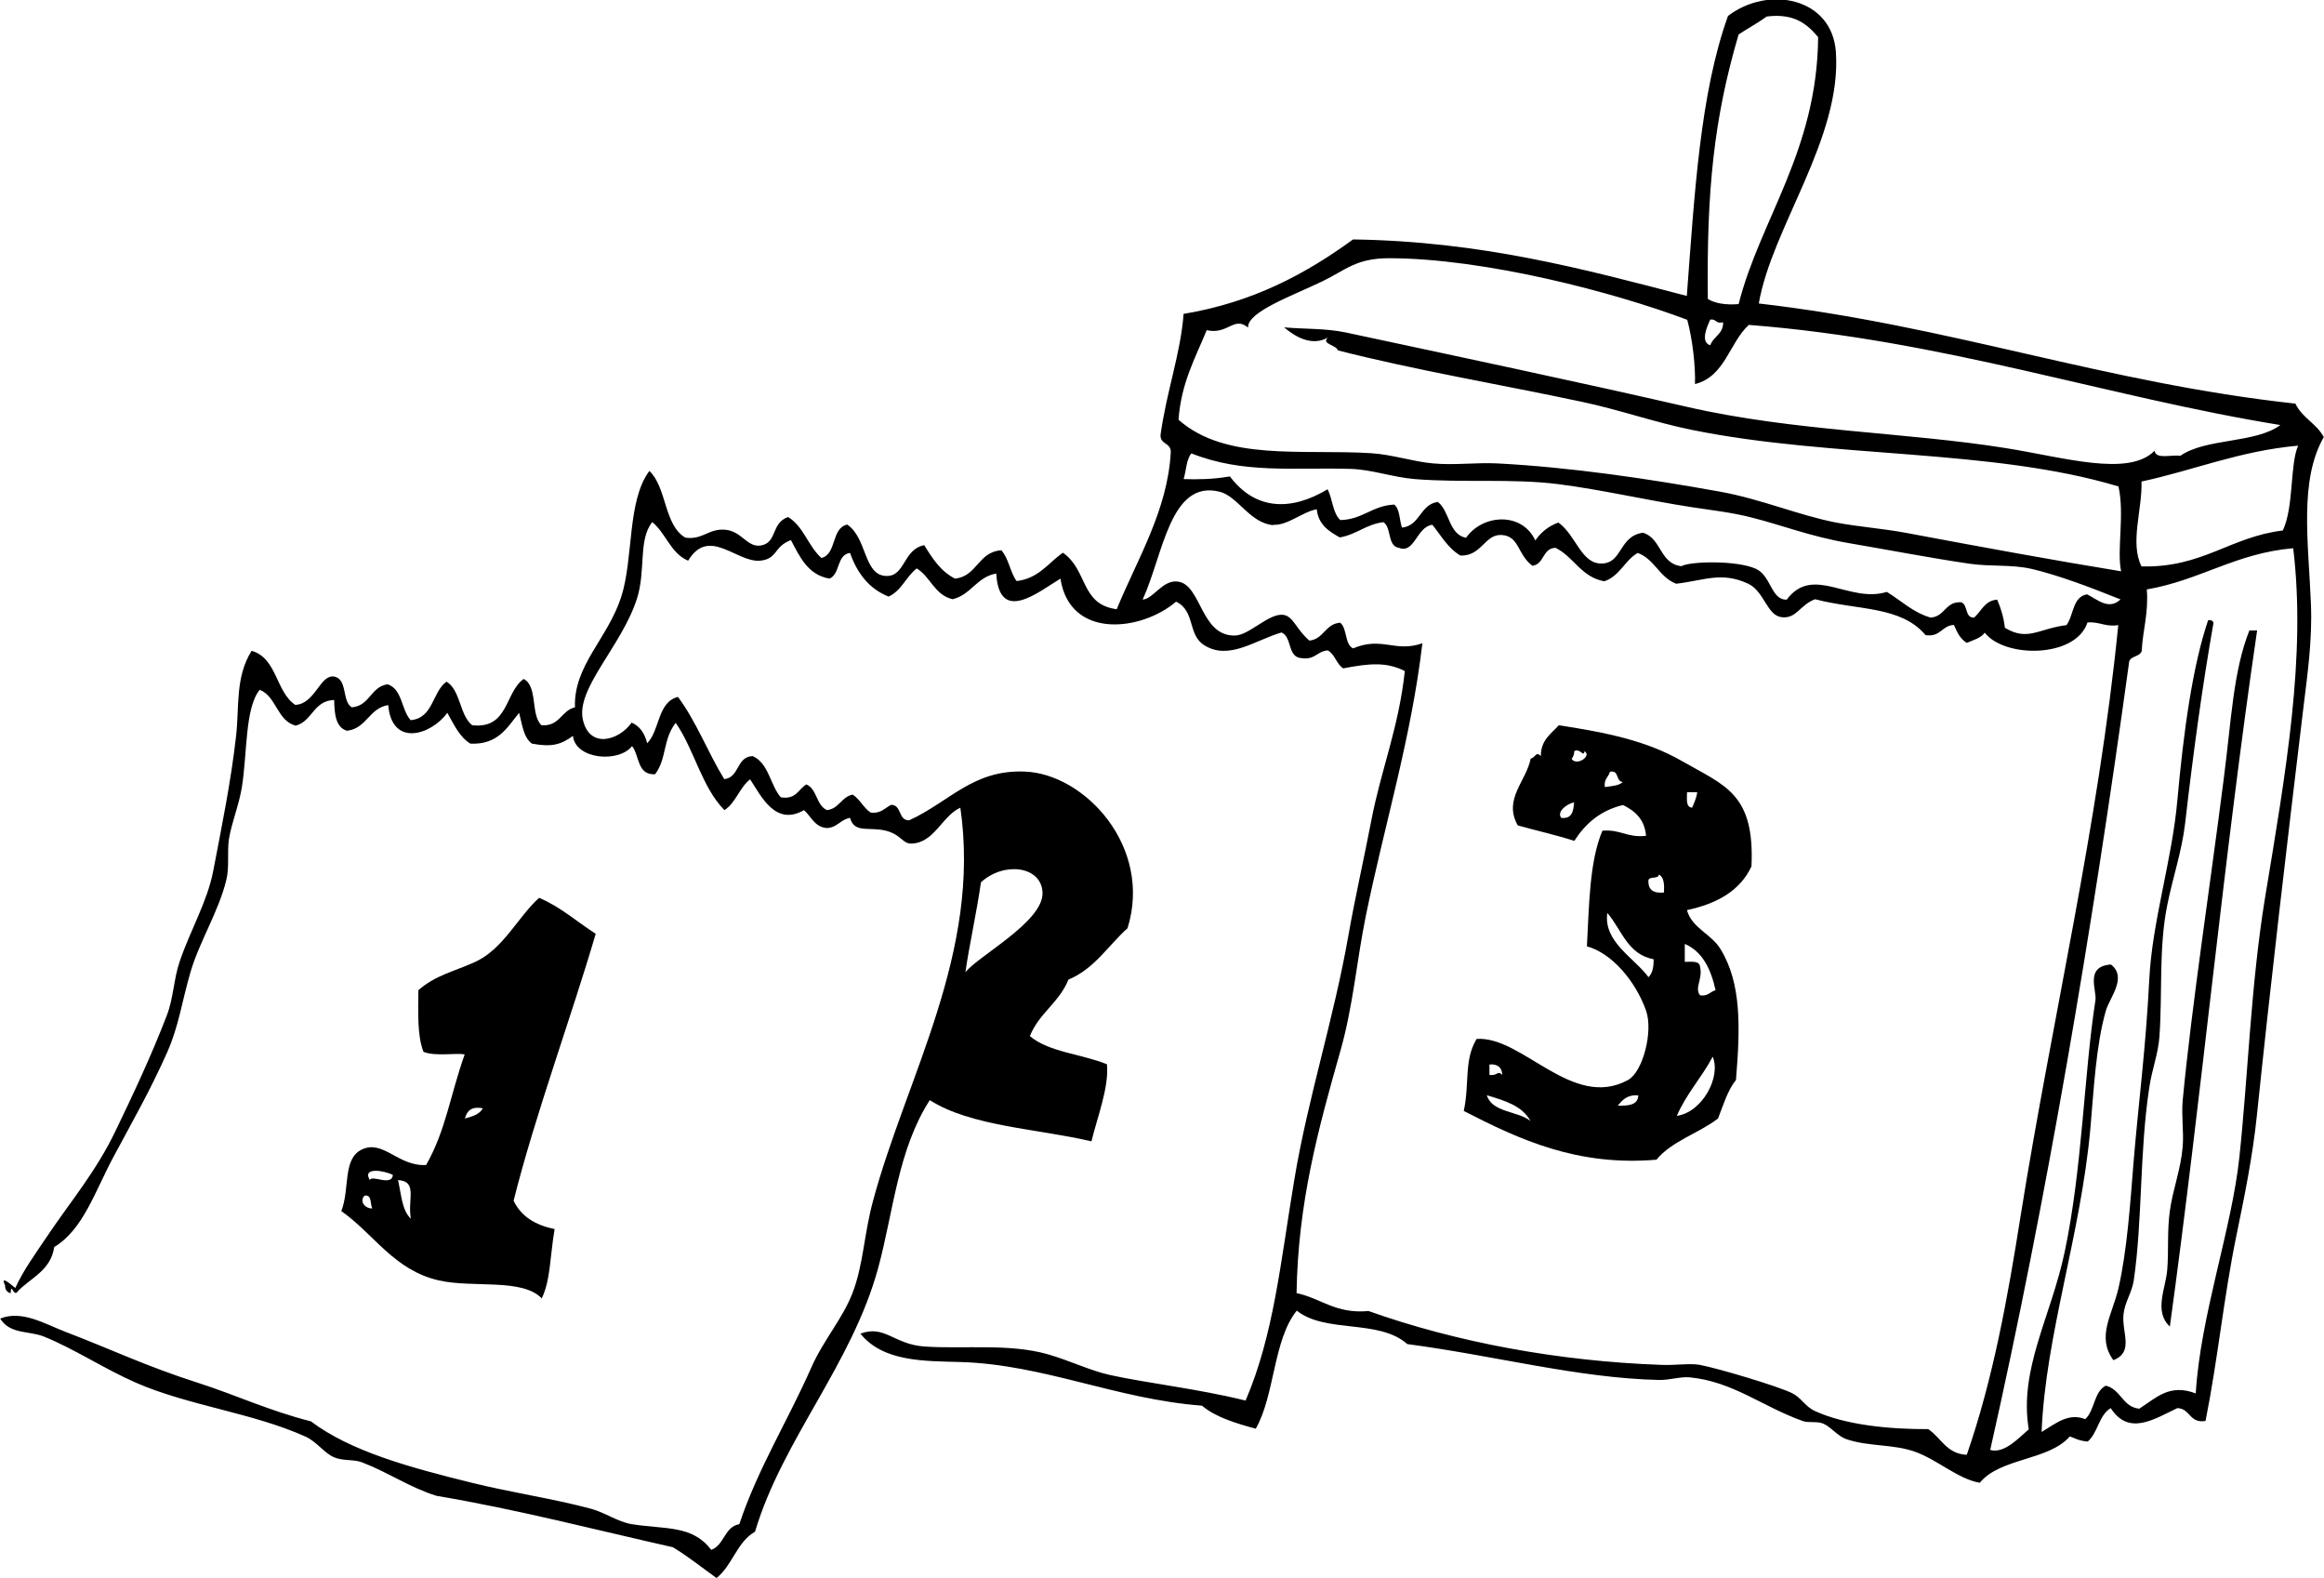 <?xml version="1.0" encoding="UTF-8"?>
<svg id="Layer_2" data-name="Layer 2" xmlns="http://www.w3.org/2000/svg" viewBox="0 0 113.98 77.38">
  <defs>
    <style>
      .cls-1 {
        fill-rule: evenodd;
      }
    </style>
  </defs>
  <g id="_コンテンツ" data-name="コンテンツ">
    <g>
      <path class="cls-1" d="M108.31,30.41c.15-.02.22.03.25.13-.54,3.07-.98,6.26-1.39,9.82-.16,1.38-.6,2.63-.88,4.03-.42,2.09-.23,4.3-.38,6.42-.06.87-.37,1.62-.5,2.52-.48,3.14-.33,6.5-.76,9.45-.09.59-.44,1.07-.5,1.64-.11.9.54,1.86-.5,2.27-.84-1.16-.06-2.2.25-3.53.42-1.82.58-4.17.75-6.3.25-2.95.59-5.47.76-8.82.14-2.87,1.12-5.86,1.38-8.82.3-3.3.73-6.52,1.51-8.82Z"/>
      <path class="cls-1" d="M110.32,30.91h.38c-1.64,11.14-2.74,22.96-4.28,34.13-.8-.74-.2-1.87-.13-2.77.08-.93-.01-1.91.13-2.9.14-1.04.54-2.04.63-3.15.06-.74-.07-1.49,0-2.27.44-4.63,1.36-10.63,2.01-15.74.38-2.91.46-5.27,1.26-7.3Z"/>
      <path class="cls-1" d="M.5,63.4c-.15-.05-.26-.16-.25-.38-.27-.55.33,0,.5.13.41-.89.94-1.61,1.64-2.65,1.08-1.6,2.33-3.08,3.27-5.04.87-1.8,1.78-3.74,2.52-5.67.33-.85.34-1.8.63-2.64.51-1.51,1.35-2.93,1.64-4.41.42-2.18.89-4.5,1.13-6.67.16-1.4-.05-2.87.76-4.16,1.25.35,1.18,2.01,2.14,2.65.97-.04,1.21-1.48,1.89-1.39.69.1.39,1.21.88,1.51.9-.07.92-1.01,1.76-1.13.73.24.67,1.26,1.13,1.76,1.12-.1,1.05-1.38,1.76-1.89.7.43.63,1.64,1.26,2.14,1.79.19,1.59-1.6,2.52-2.27.71.34.33,1.77.88,2.27.9.06.96-.72,1.64-.88-.08-2.04,1.61-3.37,2.27-5.42.61-1.91.28-4.71,1.38-6.17.86.82.71,2.65,1.76,3.27.87.13,1.16-.49,2.02-.38.8.11,1.05.93,1.76.75.72-.18.44-1.09,1.26-1.38.76.45.99,1.44,1.64,2.01.76-.21.47-1.46,1.26-1.64.98.65.8,2.46,1.89,2.52.97.05.83-1.3,1.89-1.51.4.65.81,1.29,1.51,1.64,1.1-.12,1.12-1.31,2.27-1.39.36.39.43,1.08.75,1.51,1.09-.13,1.55-.89,2.27-1.39,1.23.85.85,2.54,2.64,2.77.99-2.42,2.49-4.83,2.65-7.68.03-.5-.54-.38-.5-.88.3-2.15.98-3.96,1.13-5.92,3.42-.57,6-1.97,8.31-3.65,6.29.09,11.31,1.45,16.37,2.77.38-5.02.65-9.92,2.02-13.73,1.98-1.51,5.1-.9,5.29,1.76.3,4.23-3.14,8.62-3.78,12.34,9.34,1.07,16.93,3.89,26.32,4.91.32.69,1.04.98,1.39,1.64-1.22,2.13-.75,5.17-.63,8.19.07,1.8-.17,3.43-.38,5.16-.81,6.73-1.6,13.43-2.27,19.9-.21,2.03-.61,3.98-1.01,5.92-.62,3.02-.9,6.02-1.51,9.07-.8.13-.74-.61-1.38-.63-1.16.55-2.38,1.37-3.27,0-.58.34-.63,1.22-1.13,1.64-.47-.04-.72-.21-.88-.25-1.03,1.19-3.41,1.04-4.41,2.27-1.06-.18-2.07-1.12-3.15-1.51-1.09-.4-2.3-.25-3.4-.63-.43-.15-.75-.6-1.13-.76-.3-.13-.72-.02-1.01-.13-1.97-.7-3.41-1.93-5.54-2.14-.46-.04-.98.14-1.51.13-3.96-.09-8.08-1.2-12.34-1.76-1.39-1.24-4.01-.51-5.42-1.64-1.16,1.44-1.07,4.13-2.01,5.79-.99-.27-1.96-.56-2.64-1.13-4.2-.32-7.76-2.02-11.84-2.14-1.76-.05-3.79,0-4.91-1.39,1.19-.45,1.64.53,3.15.63,1.9.13,4.15-.16,6.04.38,1.11.32,2.02.78,3.02,1.01,1.8.4,4.34.68,6.68,1.26,1.38-3.22,1.7-6.69,2.39-10.83.66-3.98,1.93-7.86,2.65-11.96.33-1.88.77-3.79,1.13-5.67.48-2.49,1.34-4.53,1.64-7.31-.89-.44-1.68-.39-3.02-.13-.34-.21-.4-.69-.76-.88-.51.03-.62.47-1.26.38-.74-.02-.47-1.04-1.01-1.26-1.3.38-2.57,1.38-3.78.63-.84-.52-.43-1.68-1.39-2.14-1.71,1.46-5.21,1.86-5.67-1.13-1.07.64-3,2.26-3.15-.25-.96.17-1.23,1.04-2.14,1.26-.89-.21-1.08-1.1-1.76-1.51-.52.4-.75,1.1-1.38,1.38-.96-.38-1.54-1.15-1.89-2.14-.67.09-.47,1.04-1.01,1.26-1.07-.19-1.45-1.07-1.89-1.89-.85.32-.65.93-1.51,1.01-1.16.1-2.51-1.69-3.53,0-.86-.36-1.09-1.35-1.76-1.89-.7.86-.3,2.38-.76,3.78-.75,2.31-3,4.39-2.64,5.92.33,1.42,1.75,1.02,2.39.13.41.18.64.53.76,1.01.63-.63.5-2.02,1.51-2.27.9,1.2,1.47,2.73,2.27,4.03.76-.08.58-1.09,1.39-1.13.79.34.86,1.41,1.38,2.02.76.13.86-.4,1.26-.63.53.23.48,1.03,1.01,1.26.6-.07.7-.65,1.26-.76.36.23.53.65.88.88.52.06.69-.23,1.01-.38.53.01.33.77.88.76,1.99-.91,3.12-2.49,5.67-2.39,2.94.11,6.28,3.69,5.04,7.68-.95.85-1.62,1.99-2.9,2.52-.44,1.11-1.45,1.66-1.89,2.77.93.79,2.56.88,3.78,1.38.11,1.13-.48,2.61-.76,3.78-2.69-.63-5.9-.73-7.93-2.02-1.56,2.42-1.78,5.45-2.52,8.19-1.28,4.75-4.71,8.46-6.05,12.97-.89.5-1.11,1.66-1.89,2.27-.71-.51-1.38-1.05-2.14-1.51-3.84-.86-7.56-1.84-11.59-2.52-1.28-.39-2.37-1.15-3.65-1.64-.42-.16-.94-.06-1.38-.25-.48-.21-.87-.78-1.39-1.01-2.59-1.17-5.71-1.51-8.31-2.64-1.58-.69-3.02-1.66-4.53-2.27-.73-.29-1.66-.1-2.14-.88,1.06-.43,2.19.26,3.15.63,2.38.91,3.96,1.69,6.55,2.52,1.87.6,3.46,1.36,5.54,1.89,1.95,1.47,4.84,2.26,7.93,3.02,1.94.48,3.92.76,5.79,1.26.71.19,1.31.64,2.01.76,1.62.26,2.98.03,3.9,1.26.65-.23.64-1.13,1.38-1.26.9-2.71,2.39-5.09,3.53-7.68.59-1.34,1.54-2.4,2.02-3.65.54-1.4.56-2.88,1.01-4.53,1.64-6.09,5.31-12.17,4.28-19.27-.91.42-1.27,1.72-2.39,1.76-.45.02-.49-.43-1.26-.63-.84-.21-1.54.15-1.76-.63-.47.08-.62.47-1.13.5-.62-.05-.77-.57-1.13-.88-1.4.81-2.1-.69-2.64-1.51-.52.4-.7,1.15-1.26,1.51-1.11-1.12-1.48-2.97-2.39-4.28-.64.82-.43,1.75-1.01,2.52-.89.05-.76-.91-1.13-1.38-.66.84-2.78.65-2.9-.5-.59.43-1.04.56-2.01.38-.42-.3-.48-.95-.63-1.51-.59.72-1.03,1.57-2.39,1.51-.55-.34-.81-.95-1.13-1.51-.8,1.09-2.72,1.7-2.9-.38-.94.15-1.05,1.14-2.02,1.26-.55-.16-.62-.81-.63-1.51-1.02.03-1.06,1.04-1.89,1.26-.92-.25-.93-1.42-1.76-1.76-.73.87-.61,3.13-.88,4.79-.15.9-.5,1.72-.63,2.52-.1.66.03,1.36-.13,2.01-.37,1.54-1.32,3.02-1.76,4.53-.42,1.44-.57,2.63-1.13,3.9-.85,1.91-1.69,3.37-2.65,5.16-.9,1.68-1.49,3.57-2.9,4.41-.17,1.14-1.11,1.49-1.76,2.14-.25.41-.34-.49-.38.13ZM89.17,1.82c-.54-.64-1.17-1.18-2.52-1.01-.44.32-.93.58-1.38.88-1.22,4.14-1.57,7.66-1.51,12.97.37.22.88.3,1.51.25,1.05-4.14,3.86-7.53,3.9-13.1ZM59.19,16.17c-.56,1.37-1.26,2.6-1.39,4.41,2.32,2.05,6.07,1.43,9.45,1.64,1.05.07,2.04.41,3.02.5,1.05.1,2.1-.05,3.15,0,3.63.19,7.41.75,10.96,1.39,2.03.37,3.85,1.16,5.67,1.51,1.11.21,2.26.29,3.4.5,3.72.7,7.33,1.36,10.58,1.89-.22-1.02.18-2.81-.13-4.16-6.23-1.87-13.98-1.37-20.91-2.77-1.83-.37-3.6-1-5.41-1.38-4.05-.86-8.21-1.56-11.96-2.52-.11-.29-.82-.3-.5-.63-.79.46-1.64-.07-2.14-.5.98.09,2.01.04,3.02.25,5.42,1.16,11.25,2.39,16.75,3.65,5.22,1.2,10.76,1.24,15.62,2.02,2.84.45,6.03,1.43,7.3.13.07.44.82.18,1.26.25,1.26-.88,3.68-.6,4.91-1.51-8.52-1.38-16.52-4.17-26.07-4.91-.96.88-1.16,2.53-2.64,2.9.03-.87-.12-2.2-.38-3.15-3.58-1.35-9.9-3.01-14.61-3.02-1.64,0-2.12.57-3.28,1.13-1.44.7-3.69,1.49-3.65,2.27-.69-.58-.98.36-2.02.13ZM83.88,16.93c.15-.44.64-.54.63-1.13-.36.1-.33-.18-.63-.13-.13.28-.52,1.1,0,1.26ZM105.03,23.61c.04,1.39-.58,3.01,0,4.16,2.98.08,4.35-1.45,6.93-1.76.55-1.17.34-3.21.75-4.16-2.88.26-5.09,1.2-7.68,1.76ZM99.62,27.89c-.96-.22-1.96-.1-3.02-.25-1.86-.27-3.93-.67-5.92-1.01-1.88-.32-3.34-.9-4.79-1.26-.94-.24-1.83-.34-2.9-.5-2.27-.35-4.43-.86-6.55-1.13-2.25-.29-4.71-.06-7.05-.25-1.09-.09-2.11-.47-3.15-.5-2.87-.08-5.25.25-7.81-.76-.25.3-.25.84-.38,1.26.66.02,1.37.02,2.27-.13,1.25,1.66,2.99,1.71,4.79.63.25.47.25,1.18.63,1.51,1.1-.03,1.56-.71,2.64-.76.28.22.25.76.38,1.13.9-.1.88-1.14,1.76-1.26.59.46.52,1.58,1.38,1.76.82-1.17,2.75-1.28,3.4.13.27-.4.64-.7,1.13-.88.88.63,1.11,2.04,2.14,2.01,1.01-.03.83-1.35,2.01-1.51.91.27.82,1.53,1.89,1.64.39-.24,2.71-.3,3.65.13.75.34.74,1.54,1.51,1.51,1.29-1.73,3.07.2,4.91-.38.7.43,1.27,1,2.14,1.26.72-.04.71-.8,1.51-.75.34.12.16.77.63.75.36-.31.51-.83,1.13-.88.18.41.32.86.38,1.38,1.12.68,1.65.04,3.02-.13.36-.48.29-1.39,1.01-1.51.49.24,1.06.8,1.64.25-1.49-.6-3.08-1.2-4.41-1.51ZM62.47,25.75c-1.16-.08-1.76-1.42-2.65-1.64-2.44-.61-2.77,3.1-3.78,5.29.54-.04.99-1.01,1.76-.88,1.13.19,1.09,2.68,2.77,2.64.71-.01,1.68-1.13,2.39-1.01.48.08.62.72,1.26,1.26.71-.08.77-.82,1.51-.88.35.28.21,1.05.63,1.26,1.43-.6,2.06.22,3.4-.25-.54,4.63-1.87,8.94-2.77,13.35-.46,2.25-.62,4.43-1.26,6.67-1.08,3.8-2.07,7.41-2.14,11.84,1.21.26,1.91,1.03,3.53.88,4.27,1.52,9.28,2.46,14.36,2.64.69.03,1.39-.09,1.89,0,.9.17,3.85,1.05,4.53,1.39.46.23.62.65,1.13.88,1.49.68,3.65.89,5.54.88.63.42.89,1.21,1.89,1.26,1.29-3.72,2-7.66,2.64-11.71,1.55-9.7,3.82-19.17,4.79-28.97-.64.1-.92-.18-1.51-.13-.57,1.75-4.06,1.76-5.04.5-.19.27-.56.36-.88.5-.32-.19-.48-.53-.63-.88-.6.03-.65.61-1.39.5-1.21-1.44-3.32-1.21-5.42-1.76-.75.28-.91.97-1.64.88-.72-.08-.85-1.27-1.64-1.64-1.31-.61-2.15-.16-3.53,0-.83-.31-1.06-1.21-1.89-1.51-.64.37-.88,1.14-1.64,1.39-1.14-.21-1.49-1.2-2.39-1.64-.65.02-.54.8-1.13.88-.75-.55-.63-1.45-1.51-1.51-.83-.05-.98,1.04-2.02,1.01-.61-.35-.95-.98-1.38-1.51-.77.09-.87,1.44-1.64,1.13-.58-.09-.35-.99-.76-1.26-.86.11-1.32.61-2.14.75-.54-.3-1.05-.63-1.13-1.38-.69.12-1.44.81-2.14.76ZM105.29,28.9c.09,1.18-.2,1.99-.25,3.02-.1.32-.63.21-.63.63-1.8,13.07-4.03,26.26-6.8,38.54.69.2,1.4-.59,1.89-1.01-.49-2.95,1.09-5.52,1.76-8.69.87-4.1.95-8.77,1.51-12.34.08-.49-.54-1.67.76-1.76.82.63-.07,1.63-.25,2.27-.49,1.71-.59,3.89-.76,5.79-.47,5.2-2.2,10.12-2.39,14.86.72-.43,1.31-.95,2.14-.63.47-.42.42-1.35,1.01-1.64.74.18.81,1.04,1.64,1.13.85-.55,1.49-1.24,2.77-.75.23-3.83,1.77-8.06,2.14-11.59.42-3.92.56-8.45,1.26-12.72,1.02-6.18,2.02-11.82,1.38-17.13-2.82.24-4.56,1.57-7.18,2.02ZM51.13,43.76c-.05-1.3-1.9-1.53-3.02-.5-.2,1.43-.62,3.33-.76,4.41.62-.8,3.83-2.48,3.78-3.9Z"/>
      <path class="cls-1" d="M82.74,44.64c.26.88,1.17,1.13,1.64,1.89,1.04,1.69.97,3.87.76,6.42-.41.51-.62,1.23-.88,1.89-.95.73-2.26,1.1-3.02,2.02-3.88.33-6.71-.98-9.45-2.39.29-1.33,0-2.49.63-3.53,2.24-.16,4.7,3.51,7.43,2.01.72-.39,1.24-2.38.88-3.4-.53-1.49-1.71-2.83-2.9-3.15.11-2.03.12-4.16.76-5.67.88-.08,1.23.36,2.14.25-.07-.81-.54-1.22-1.13-1.51-1.12.27-1.85.92-2.39,1.76-.88-.29-1.85-.5-2.77-.76-.73-1.28.42-2.17.63-3.27.26-.07.25-.38.5-.13,0-.8.51-1.09.88-1.51,2.36.36,4.31.76,6.05,1.76,2.08,1.2,3.57,1.57,3.4,5.16-.56,1.2-1.7,1.83-3.15,2.14ZM77.08,37.21c.25.37,1.01-.15.63-.38-.03.33-.22-.17-.5,0,0,.17-.06.28-.13.38ZM78.71,38.59c.33-.05.69-.06.88-.25-.36-.02-.16-.6-.63-.5-.07.26-.31.36-.25.75ZM82.99,39.6c.1-.24.21-.46.25-.76h-.5c0,.33-.07.74.25.76ZM76.57,40.1c.53.06.6-.32.63-.76-.37.08-.86.46-.63.76ZM80.85,43.13c-.04.5.24.68.76.63.02-.4,0-.76-.25-.88-.02.23-.43.08-.5.25ZM80.85,47.91c.19-.18.26-.49.25-.88-1.28-.23-1.57-1.46-2.27-2.27-.2,1.42,1.32,2.2,2.02,3.15ZM82.62,47.16c.33,0,.74-.07.76.25.14.6-.29,1.03,0,1.39.4.06.49-.18.76-.25-.23-1.03-.63-1.89-1.51-2.27v.88ZM82.24,54.71c1.24-.17,2.18-1.9,1.76-2.9-.54,1.02-1.29,1.81-1.76,2.9ZM73.05,52.7c.4.07.39-.24.63,0-.02-.36-.22-.54-.63-.51v.51ZM75.06,54.96c-.4-.74-1.26-1-2.14-1.26.27.86,1.51.76,2.14,1.26ZM79.34,54.21c.52.01.99-.02,1.01-.5-.55-.05-.78.23-1.01.5Z"/>
      <path class="cls-1" d="M29.22,45.77c-1.17,4.01-2.99,8.94-4.03,13.1.36.77,1.07,1.2,2.01,1.39-.24,1.47-.2,2.5-.63,3.4-.96-1-3.37-.5-5.04-.88-2.21-.5-3.19-2.28-4.79-3.4.43-1.1.05-2.57,1.01-3.02,1.04-.5,1.78.84,3.15.76.97-1.71,1.18-3.42,1.89-5.42-.35-.09-1.46.11-2.02-.13-.31-.78-.26-1.93-.25-3.02.82-.73,1.78-.93,2.77-1.38,1.4-.64,2.1-2.2,3.15-3.15,1.06.45,1.85,1.17,2.77,1.76ZM22.8,54.84c.37-.1.72-.2.88-.5-.57-.11-.78.14-.88.5ZM18.14,57.86c.09-.28,1.07.33,1.13-.25-.38-.21-1.54-.42-1.13.25ZM20.15,59.75c-.17-.95.35-1.83-.63-1.89.16.68.19,1.49.63,1.89ZM18.26,59.25c-.12-.22,0-.68-.38-.63-.26.26,0,.64.38.63Z"/>
    </g>
  </g>
</svg>